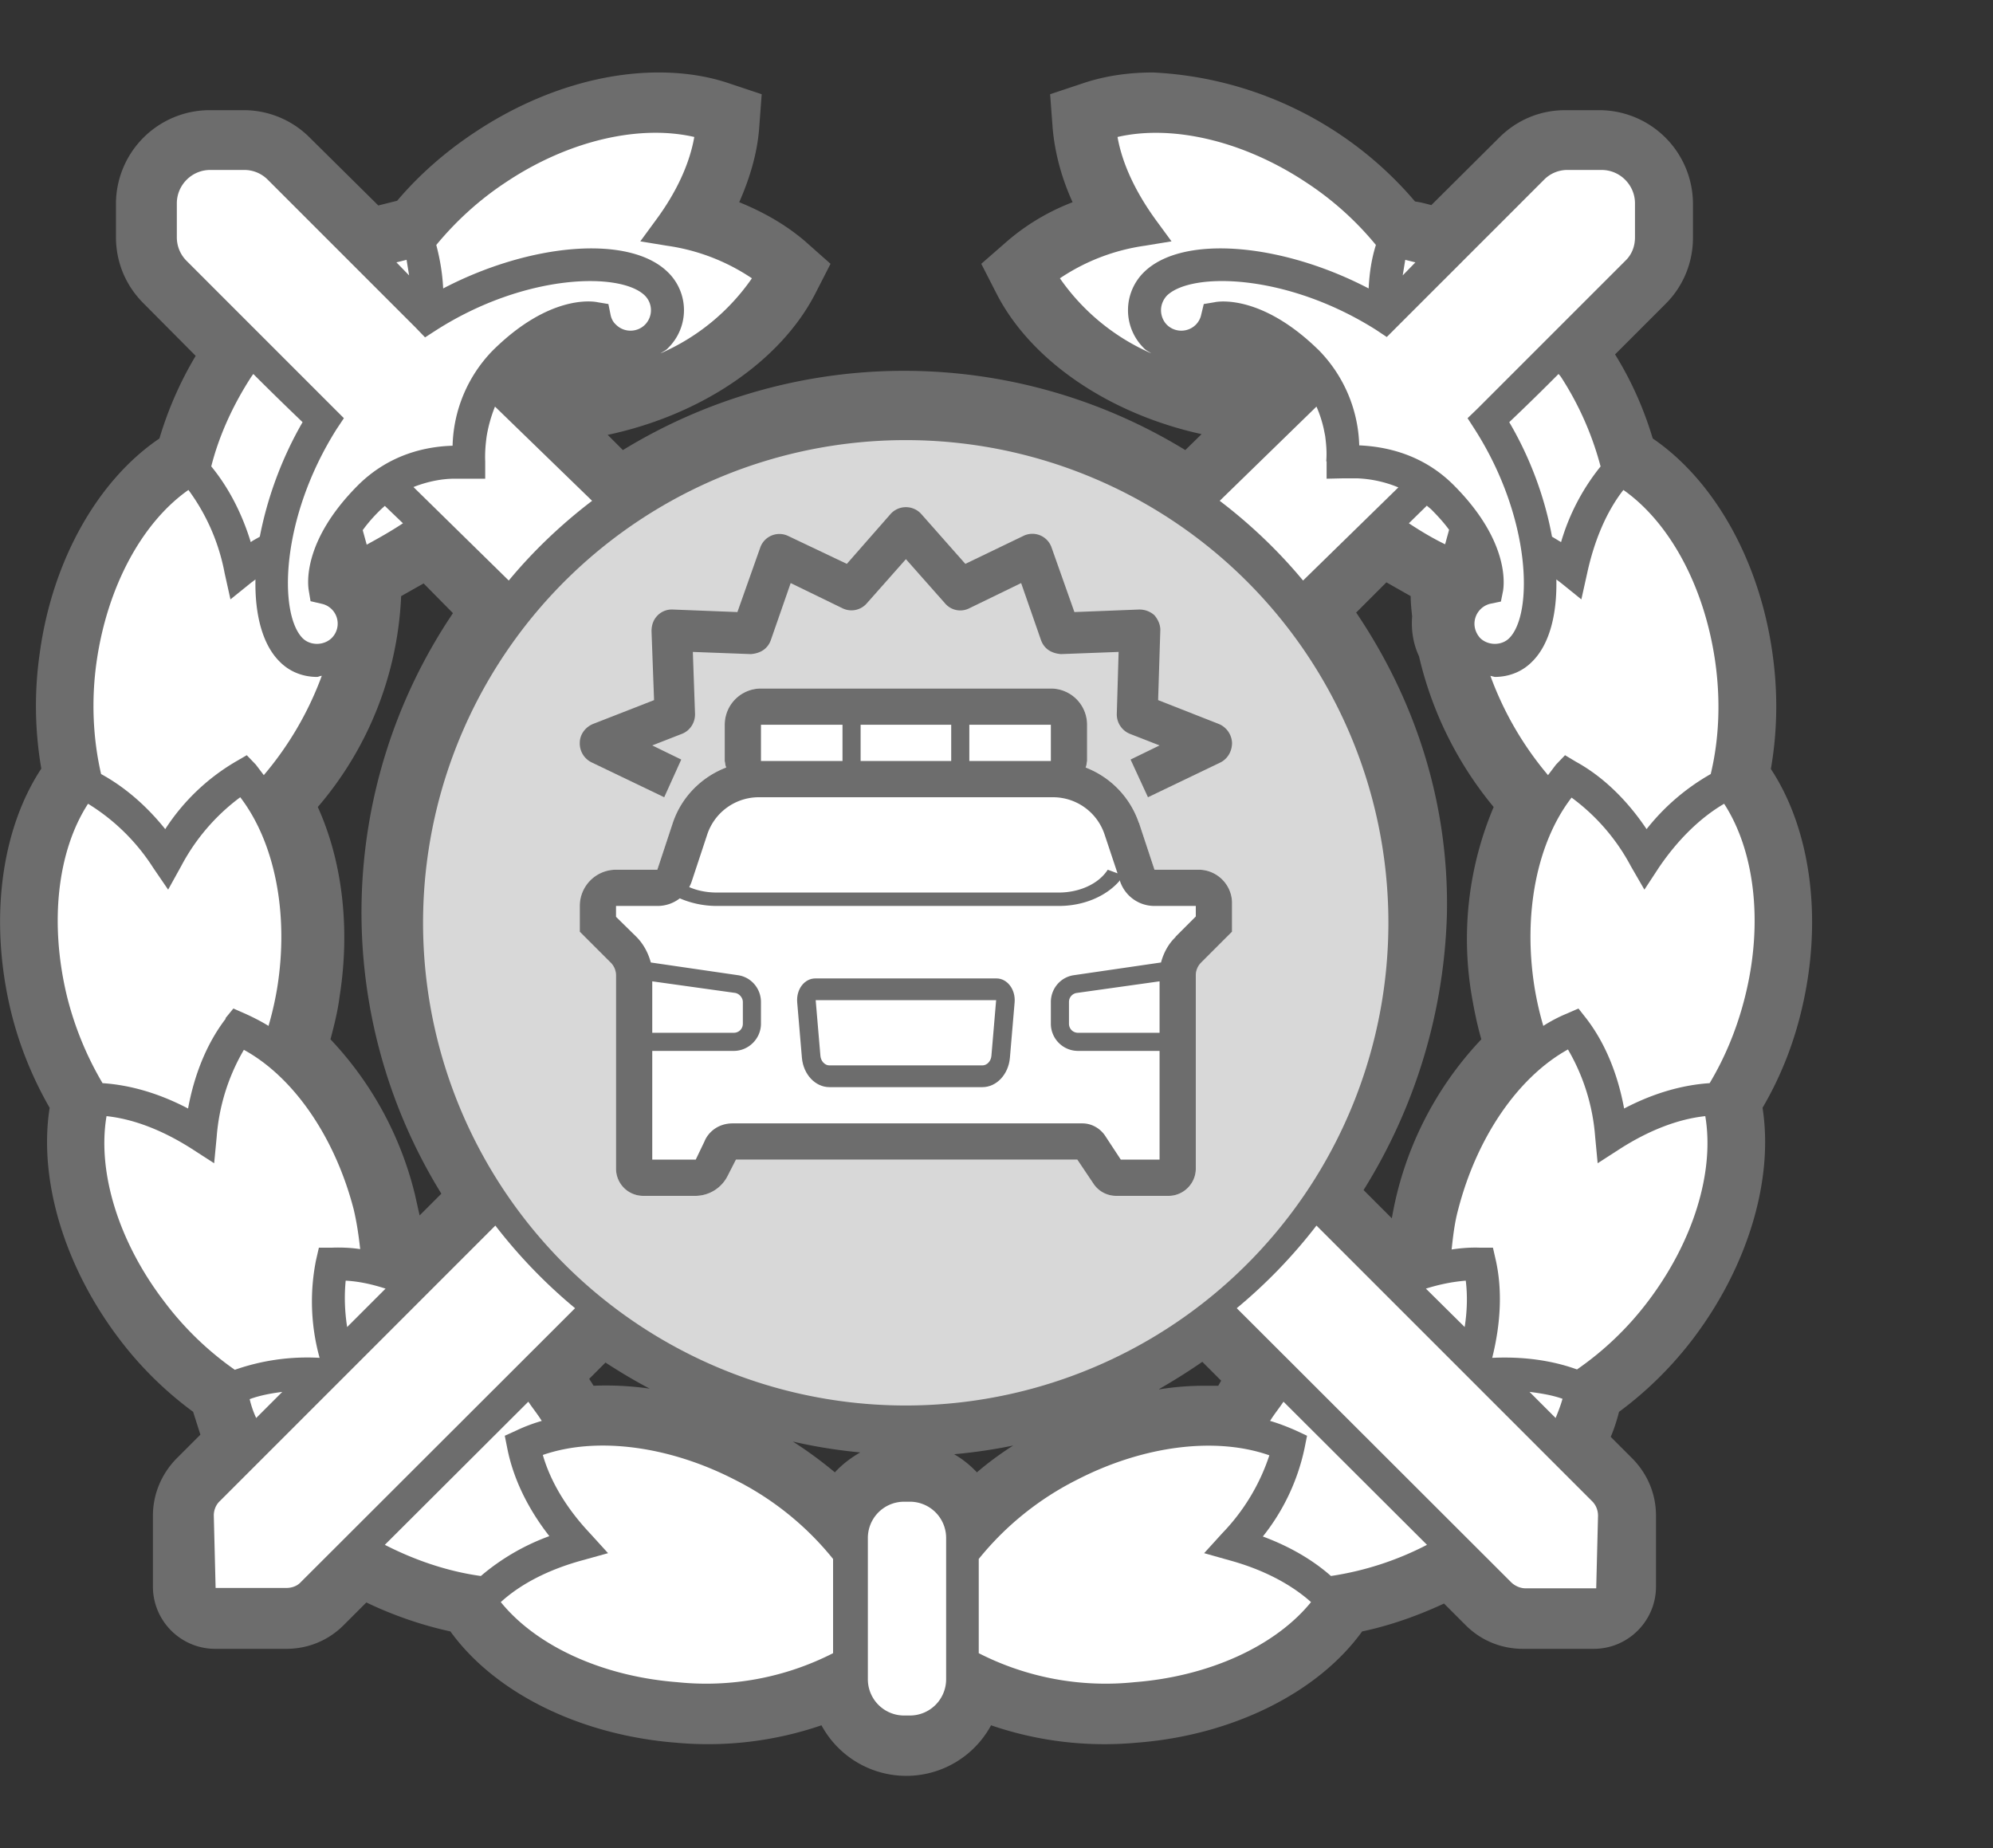 <svg xmlns="http://www.w3.org/2000/svg" fill="none" viewBox="0 0 55 51"><rect x="0" y="0" width="55" height="51" fill="#333333" stroke="none"/><path fill="#6D6D6D" fill-rule="evenodd" d="M26.33 40.13c.55-.05 1.1-.13 1.63-.24-.36.23-.7.48-1 .74-.19-.2-.4-.37-.63-.5Zm-3.29.5c-.36-.3-.75-.59-1.16-.85.6.14 1.23.24 1.86.3-.26.15-.5.33-.7.55Zm-6.78-2.58.45-.45c.4.26.8.5 1.22.72a8.48 8.48 0 0 0-1.55-.08 8.03 8.03 0 0 0-.12-.19Zm15.73.28c.4-.23.8-.48 1.19-.75l.52.52-.08.14h-.36c-.42 0-.84.03-1.27.1ZM11.07 16.45l.62-.35.81.82a14.77 14.77 0 0 0-.32 16.02l-.6.6-.13-.58a9.5 9.5 0 0 0-2.33-4.28c.1-.38.2-.77.25-1.17.3-1.88.08-3.74-.6-5.24a9.56 9.56 0 0 0 2.3-5.82Zm26.35.46.84-.84.67.38c0 .18.02.37.04.56-.03.38.03.76.19 1.1a10.1 10.1 0 0 0 2.06 4.16 9.35 9.35 0 0 0-.6 5.24c.07.4.15.79.26 1.17a9.51 9.51 0 0 0-2.47 4.94l-.78-.78a15.17 15.17 0 0 0 2.3-7.61c.06-2.94-.8-5.8-2.5-8.32ZM31.82 2c-.7 0-1.35.1-1.94.3l-.9.3.07.94c.06.67.24 1.36.55 2.04-.7.27-1.3.64-1.81 1.08l-.71.62.43.84c.95 1.84 3.1 3.3 5.65 3.86l-.45.44a14.86 14.86 0 0 0-15.52 0l-.42-.42c2.59-.55 4.76-2.03 5.72-3.88l.43-.84-.7-.62c-.51-.44-1.13-.8-1.82-1.08.3-.68.5-1.37.55-2.04l.07-.94-.9-.3c-.59-.2-1.24-.3-1.94-.3-1.67 0-3.46.58-5.06 1.64-.82.54-1.55 1.18-2.16 1.9l-.52.13L8.55 3.8a2.57 2.57 0 0 0-1.82-.76h-.94A2.59 2.59 0 0 0 3.2 5.6v.94c0 .7.27 1.34.76 1.83L5.4 9.82a10 10 0 0 0-1 2.28C2.7 13.25 1.45 15.46 1.1 18a10.2 10.2 0 0 0 .04 3.21C.02 22.91-.3 25.41.3 27.9c.23.95.6 1.85 1.07 2.67-.31 1.98.4 4.36 1.9 6.35.6.8 1.3 1.48 2.06 2.04l.2.63-.66.66c-.42.43-.65.99-.65 1.58v1.95c0 .95.77 1.72 1.72 1.72H7.9c.6 0 1.16-.23 1.58-.65l.63-.63c.75.36 1.54.63 2.32.8 1.23 1.7 3.58 2.86 6.22 3.07a9.67 9.67 0 0 0 4.02-.48 2.66 2.66 0 0 0 4.68 0 9.64 9.64 0 0 0 4.02.48c2.64-.2 5-1.38 6.22-3.07.76-.16 1.53-.43 2.26-.77l.6.6c.42.42.98.65 1.58.65h1.95c.95 0 1.72-.77 1.72-1.72v-1.95c0-.6-.23-1.15-.65-1.58l-.6-.6c.1-.23.17-.46.23-.69a10.1 10.1 0 0 0 2.06-2.04c1.5-1.99 2.21-4.37 1.9-6.35.48-.82.84-1.71 1.07-2.67.6-2.47.28-4.98-.84-6.68.18-1.03.2-2.12.04-3.22-.36-2.53-1.6-4.74-3.3-5.9-.24-.8-.58-1.58-1.04-2.32l1.4-1.4c.48-.48.75-1.13.75-1.82v-.94a2.59 2.59 0 0 0-2.58-2.58h-.94c-.7 0-1.34.27-1.83.76l-1.87 1.86c-.15-.04-.3-.08-.45-.1A10.13 10.13 0 0 0 31.82 2Z" clip-rule="evenodd"/><path fill="#fff" fill-rule="evenodd" d="M25.11 41.44h-.16a1 1 0 0 0-1 1v3.9a1 1 0 0 0 1 1h.16a1 1 0 0 0 1-1v-3.9a1 1 0 0 0-1-1ZM33.23 42.86l.5-.55a5.62 5.62 0 0 0 1.3-2.15c-1.48-.52-3.48-.27-5.32.68a8.23 8.23 0 0 0-2.7 2.18v2.6a7.7 7.7 0 0 0 4.3.8c2.06-.16 3.89-1 4.87-2.21-.56-.5-1.33-.9-2.24-1.15l-.71-.2ZM36.33 33.82a14.3 14.3 0 0 1-2.2 2.28l7.57 7.56c.1.1.25.17.4.17h1.95l.05-2c0-.16-.06-.3-.16-.4l-7.61-7.61ZM42.21 38.41l.72.72c.07-.17.14-.35.19-.53-.28-.1-.59-.15-.9-.19ZM40.42 36.62c.07-.45.08-.88.03-1.28-.36.03-.72.1-1.1.22l1.07 1.06Z" clip-rule="evenodd"/><path fill="#fff" fill-rule="evenodd" d="M35.05 39.21c.24.07.47.16.7.26l.32.15-.07.35a5.83 5.83 0 0 1-1.15 2.43c.73.27 1.37.64 1.88 1.09a8.48 8.48 0 0 0 2.65-.86l-3.96-3.95c-.12.18-.26.35-.37.53ZM44.71 31.7l-.62.4-.07-.74a5.6 5.6 0 0 0-.75-2.4c-1.37.76-2.51 2.41-3.03 4.42-.1.37-.14.73-.18 1.1.26-.04.53-.06.78-.05h.36l.08.35c.18.81.14 1.73-.1 2.69.86-.04 1.65.07 2.34.32a8.55 8.55 0 0 0 1.96-1.88c1.25-1.65 1.84-3.57 1.58-5.11-.75.08-1.55.39-2.35.9Z" clip-rule="evenodd"/><path fill="#fff" fill-rule="evenodd" d="M47.58 22.18c-.65.38-1.27.98-1.8 1.76l-.4.61-.37-.64a5.62 5.62 0 0 0-1.64-1.9c-.95 1.23-1.35 3.2-1.02 5.25.06.36.14.71.24 1.05.2-.13.43-.25.65-.34l.32-.14.22.28c.5.65.86 1.5 1.04 2.48.8-.42 1.6-.65 2.36-.7.42-.7.76-1.51.98-2.4.5-2 .27-4-.58-5.31ZM32.2 8.16c-.1.11-.16.25-.16.4 0 .15.06.3.16.4.22.22.58.22.8 0a.55.55 0 0 0 .15-.28l.07-.29.3-.05c.13-.03 1.33-.2 2.89 1.34a3.9 3.9 0 0 1 1.1 2.61c.67.03 1.73.21 2.62 1.11 1.55 1.56 1.37 2.76 1.35 2.9l-.06.3-.29.06a.57.57 0 0 0-.44.55c0 .15.06.29.16.4.22.21.59.21.8 0 .66-.66.62-3.3-.95-5.76l-.2-.31.27-.26 4.08-4.08c.18-.17.27-.4.27-.65v-.94c0-.5-.41-.92-.92-.92h-.94a.9.9 0 0 0-.65.27l-4.08 4.08-.26.26-.3-.2c-2.47-1.56-5.1-1.6-5.77-.94Z" clip-rule="evenodd"/><path fill="#fff" fill-rule="evenodd" d="m43.8 15.82-.16.72-.57-.46-.12-.09c.02.97-.19 1.79-.66 2.26-.27.28-.64.43-1.04.43l-.12-.03a9.03 9.03 0 0 0 1.59 2.74l.22-.29.25-.26.3.18c.73.4 1.4 1.04 1.95 1.86a6.06 6.06 0 0 1 1.77-1.52c.23-.95.28-2.03.12-3.13-.3-2.05-1.25-3.81-2.53-4.71-.46.59-.8 1.38-1 2.3ZM36.6 12.73c.02-.24 0-.47-.03-.7l-.04-.2a3.3 3.3 0 0 0-.2-.61l-2.67 2.6c.84.64 1.62 1.38 2.3 2.2l2.63-2.57a3.3 3.3 0 0 0-1.13-.25h-.4l-.45.01v-.48ZM38.78 7.17l-.07.43.35-.36-.28-.07ZM44.17 12.87a8.54 8.54 0 0 0-1.1-2.48l-.06-.07a63.7 63.7 0 0 1-1.36 1.33c.6 1.02.99 2.12 1.18 3.16l.25.15a6 6 0 0 1 1.1-2.1ZM39.37 13.96l-.49.48.03.02c.32.21.64.4.97.56l.11-.4c-.13-.18-.3-.37-.5-.57l-.12-.1ZM29.25 7.68a5.98 5.98 0 0 0 2.52 2.07c-.07-.05-.15-.08-.21-.15a1.47 1.47 0 0 1 0-2.08c1.06-1.06 3.82-.81 6.21.44.02-.42.08-.82.2-1.2a8.53 8.53 0 0 0-1.93-1.73c-1.72-1.14-3.68-1.6-5.2-1.25.13.74.5 1.52 1.05 2.28l.44.6-.73.12a5.6 5.6 0 0 0-2.35.9ZM20.29 40.84c-1.84-.95-3.84-1.2-5.31-.69.21.73.65 1.47 1.3 2.16l.5.55-.72.2c-.91.25-1.68.64-2.24 1.15.98 1.21 2.8 2.05 4.87 2.21a7.7 7.7 0 0 0 4.3-.8v-2.6a8.2 8.2 0 0 0-2.7-2.18ZM13.67 33.82l-7.6 7.6c-.11.1-.17.25-.17.4l.05 2H7.9c.15 0 .3-.05.4-.16l7.57-7.56a14.33 14.33 0 0 1-2.2-2.28ZM7.79 38.41c-.32.04-.63.1-.9.2.04.17.1.35.18.52l.72-.72ZM9.58 36.62l1.06-1.06c-.37-.12-.73-.2-1.1-.22-.04.4-.03.83.04 1.28Z" clip-rule="evenodd"/><path fill="#fff" fill-rule="evenodd" d="m14 39.97-.07-.35.33-.15c.21-.1.45-.19.69-.26-.11-.18-.25-.35-.37-.53l-3.96 3.95c.88.45 1.78.74 2.65.86a6.16 6.16 0 0 1 1.89-1.1c-.61-.78-1-1.61-1.16-2.42ZM8.82 37.47a5.82 5.82 0 0 1-.1-2.69l.08-.35h.36c.25-.01.52 0 .78.04-.04-.36-.09-.72-.18-1.1-.52-2-1.66-3.65-3.03-4.4a5.6 5.6 0 0 0-.75 2.4l-.07.73-.62-.4c-.8-.51-1.6-.82-2.35-.9-.26 1.54.33 3.46 1.58 5.1a8.6 8.6 0 0 0 1.96 1.9 6.04 6.04 0 0 1 2.34-.33Z" clip-rule="evenodd"/><path fill="#fff" fill-rule="evenodd" d="m6.22 28.1.22-.27.32.14c.22.1.44.21.65.34.1-.34.18-.69.24-1.05.33-2.05-.07-4.02-1.02-5.26A5.65 5.65 0 0 0 5 23.9l-.36.65-.41-.6a5.63 5.63 0 0 0-1.8-1.77c-.85 1.31-1.07 3.3-.58 5.32.22.88.56 1.68.98 2.39.76.05 1.56.28 2.36.7.18-.98.54-1.83 1.04-2.48ZM9.23 11.28l.26.26-.2.3c-1.56 2.47-1.6 5.1-.94 5.77.21.21.58.21.8 0a.56.56 0 0 0-.28-.95l-.3-.07-.05-.3c-.02-.13-.2-1.33 1.35-2.89.9-.9 1.95-1.08 2.62-1.1a3.9 3.9 0 0 1 1.1-2.62c1.56-1.55 2.76-1.37 2.9-1.34l.3.05.06.3c.02.1.07.2.15.27.22.22.58.22.8 0a.57.57 0 0 0 0-.8c-.66-.66-3.3-.62-5.76.95l-.31.2-.26-.27-4.08-4.08a.91.91 0 0 0-.65-.27H5.8c-.51 0-.92.42-.92.92v.94c0 .25.1.48.27.65l4.08 4.08Z" clip-rule="evenodd"/><path fill="#fff" fill-rule="evenodd" d="M4.56 22.88a5.82 5.82 0 0 1 1.94-1.86l.31-.18.25.26.22.29a9.08 9.08 0 0 0 1.6-2.74c-.05 0-.09.03-.13.03-.4 0-.77-.15-1.04-.43-.47-.47-.68-1.3-.66-2.26l-.12.09-.57.46-.16-.72a5.61 5.61 0 0 0-1-2.3c-1.28.9-2.23 2.66-2.53 4.71-.16 1.1-.1 2.18.12 3.13.64.35 1.24.86 1.77 1.52ZM11.41 13.44l2.63 2.58c.68-.82 1.46-1.56 2.3-2.2l-2.68-2.6a3.9 3.9 0 0 0-.23.82c-.03.22-.05.45-.04.69v.48H12.54c-.3 0-.7.06-1.13.23ZM11.22 7.17l-.28.07.35.36-.07-.43ZM6.94 10.39c-.52.8-.9 1.65-1.11 2.48.46.56.84 1.27 1.09 2.09.08-.06.17-.1.25-.15.2-1.04.59-2.14 1.18-3.16-.27-.26-.7-.67-1.36-1.33l-.05.07ZM11.12 14.44l-.5-.48-.1.09c-.21.2-.38.4-.51.58l.11.4c.33-.18.65-.36.97-.57l.03-.02ZM18.44 7.52a1.46 1.46 0 0 1 0 2.08c-.06.07-.14.1-.21.15a5.95 5.95 0 0 0 2.52-2.07 5.6 5.6 0 0 0-2.35-.9l-.73-.12.44-.6c.56-.76.92-1.54 1.05-2.28-1.52-.35-3.48.1-5.2 1.25-.76.5-1.4 1.1-1.92 1.73.1.38.17.78.19 1.2 2.39-1.25 5.15-1.5 6.21-.44Z" clip-rule="evenodd"/><path fill="#D8D8D8" fill-rule="evenodd" d="M11.68 25.1a13.32 13.32 0 1 0 26.63 0 13.32 13.32 0 0 0-26.63 0Z" clip-rule="evenodd"/><path fill="#fff" fill-rule="evenodd" d="m31.86 24-.43-1.3a2.5 2.5 0 0 0-1.47-1.52c.02-.06.04-.12.04-.18v-1a1 1 0 0 0-1-1h-8a1 1 0 0 0-1 1v1c0 .06.02.12.04.18-.68.26-1.23.8-1.47 1.53L18.14 24H17a1 1 0 0 0-1 1v.7l.85.86c.1.1.15.22.15.35v5.34c0 .41.34.75.75.75h1.45a1 1 0 0 0 .88-.55l.23-.45h9.42l.45.67c.14.2.37.33.62.33h1.45c.41 0 .75-.34.75-.75v-5.34a.5.5 0 0 1 .15-.35l.85-.85v-.79c0-.5-.41-.92-.92-.92h-1.22Z" clip-rule="evenodd"/><path fill="#6D6D6D" d="M31.86 16.98c.1.12.17.27.16.43l-.06 1.91 1.68.66c.21.09.35.29.36.52 0 .23-.12.44-.32.54l-2 .96-.48-1.04.8-.39-.82-.32a.58.58 0 0 1-.36-.56l.05-1.7-1.59.06c-.26-.02-.46-.14-.55-.38l-.55-1.58-1.44.7a.55.55 0 0 1-.66-.14L25 15.43l-1.08 1.22a.56.56 0 0 1-.66.14l-1.44-.7-.55 1.58c-.09.24-.29.36-.55.38l-1.6-.06.06 1.7c.01.24-.13.47-.36.56l-.82.32.8.39-.47 1.04-2-.96a.58.58 0 0 1-.33-.54c0-.23.15-.43.36-.52l1.69-.66-.07-1.9c0-.17.05-.32.17-.44a.55.55 0 0 1 .41-.16l1.79.07.63-1.78a.56.56 0 0 1 .77-.32l1.62.77 1.21-1.38a.57.57 0 0 1 .84 0l1.22 1.38 1.62-.78a.56.56 0 0 1 .76.33l.63 1.78 1.79-.07c.15 0 .3.05.42.16Z"/><path fill="#6D6D6D" fill-rule="evenodd" d="M27.5 27h-5c-.3 0-.53.3-.5.66l.13 1.53c.04.46.37.81.76.81h4.22c.39 0 .72-.35.76-.81l.13-1.53c.03-.35-.2-.66-.5-.66Zm-.14 2.13c-.01.15-.12.27-.25.27h-4.22c-.13 0-.24-.12-.25-.27l-.13-1.53h4.98l-.13 1.53Z" clip-rule="evenodd"/><path fill="#6D6D6D" fill-rule="evenodd" d="m31.43 22.7.43 1.3h1.22c.5 0 .92.41.92.92v.79l-.85.85a.5.5 0 0 0-.15.35v5.34c0 .41-.34.75-.75.75H30.8a.75.75 0 0 1-.62-.33l-.45-.67h-9.42l-.23.45a1 1 0 0 1-.88.55h-1.45a.75.75 0 0 1-.75-.75v-5.34a.5.5 0 0 0-.15-.35l-.85-.85V25a1 1 0 0 1 1-1h1.14l.43-1.3c.24-.71.79-1.26 1.47-1.52a.82.82 0 0 0-.02-.06L20 21v-1a1 1 0 0 1 1-1h8a1 1 0 0 1 1 1v1l-.02.12-.02.06a2.5 2.5 0 0 1 1.47 1.53Zm.57 5.8v-1.42l-2.28.32a.25.25 0 0 0-.22.25v.6c0 .14.11.25.25.25H32Zm.44-2.65.56-.56V25h-1.14a1 1 0 0 1-.95-.68v-.03c-.37.44-1 .71-1.69.71h-9.44c-.37 0-.72-.08-1.02-.21a1 1 0 0 1-.62.21H17v.3l.56.55c.2.2.33.45.4.71l2.4.35c.37.05.64.37.64.74v.6c0 .41-.34.75-.75.75H18v3h1.2l.24-.5c.1-.25.37-.5.78-.5h9.65c.25 0 .48.13.62.33l.44.67H32v-3h-2.25a.75.75 0 0 1-.75-.75v-.6c0-.37.27-.69.64-.74l2.4-.35c.07-.26.2-.51.4-.7Zm-13.42-1.37c.23.1.49.15.76.15h9.44c.57 0 1.1-.24 1.35-.63l.27.1-.36-1.08A1.5 1.5 0 0 0 29.06 22h-8.12a1.5 1.5 0 0 0-1.42 1.02l-.43 1.3a1 1 0 0 1-.07.16Zm1.27 2.92L18 27.08v1.42h2.25c.14 0 .25-.11.25-.25v-.6c0-.12-.1-.23-.21-.25ZM21 21h2.25v-1H21v1Zm5.25-1h-2.5v1h2.5v-1ZM29 21h-2.25v-1H29v1Z" clip-rule="evenodd"/></svg>
